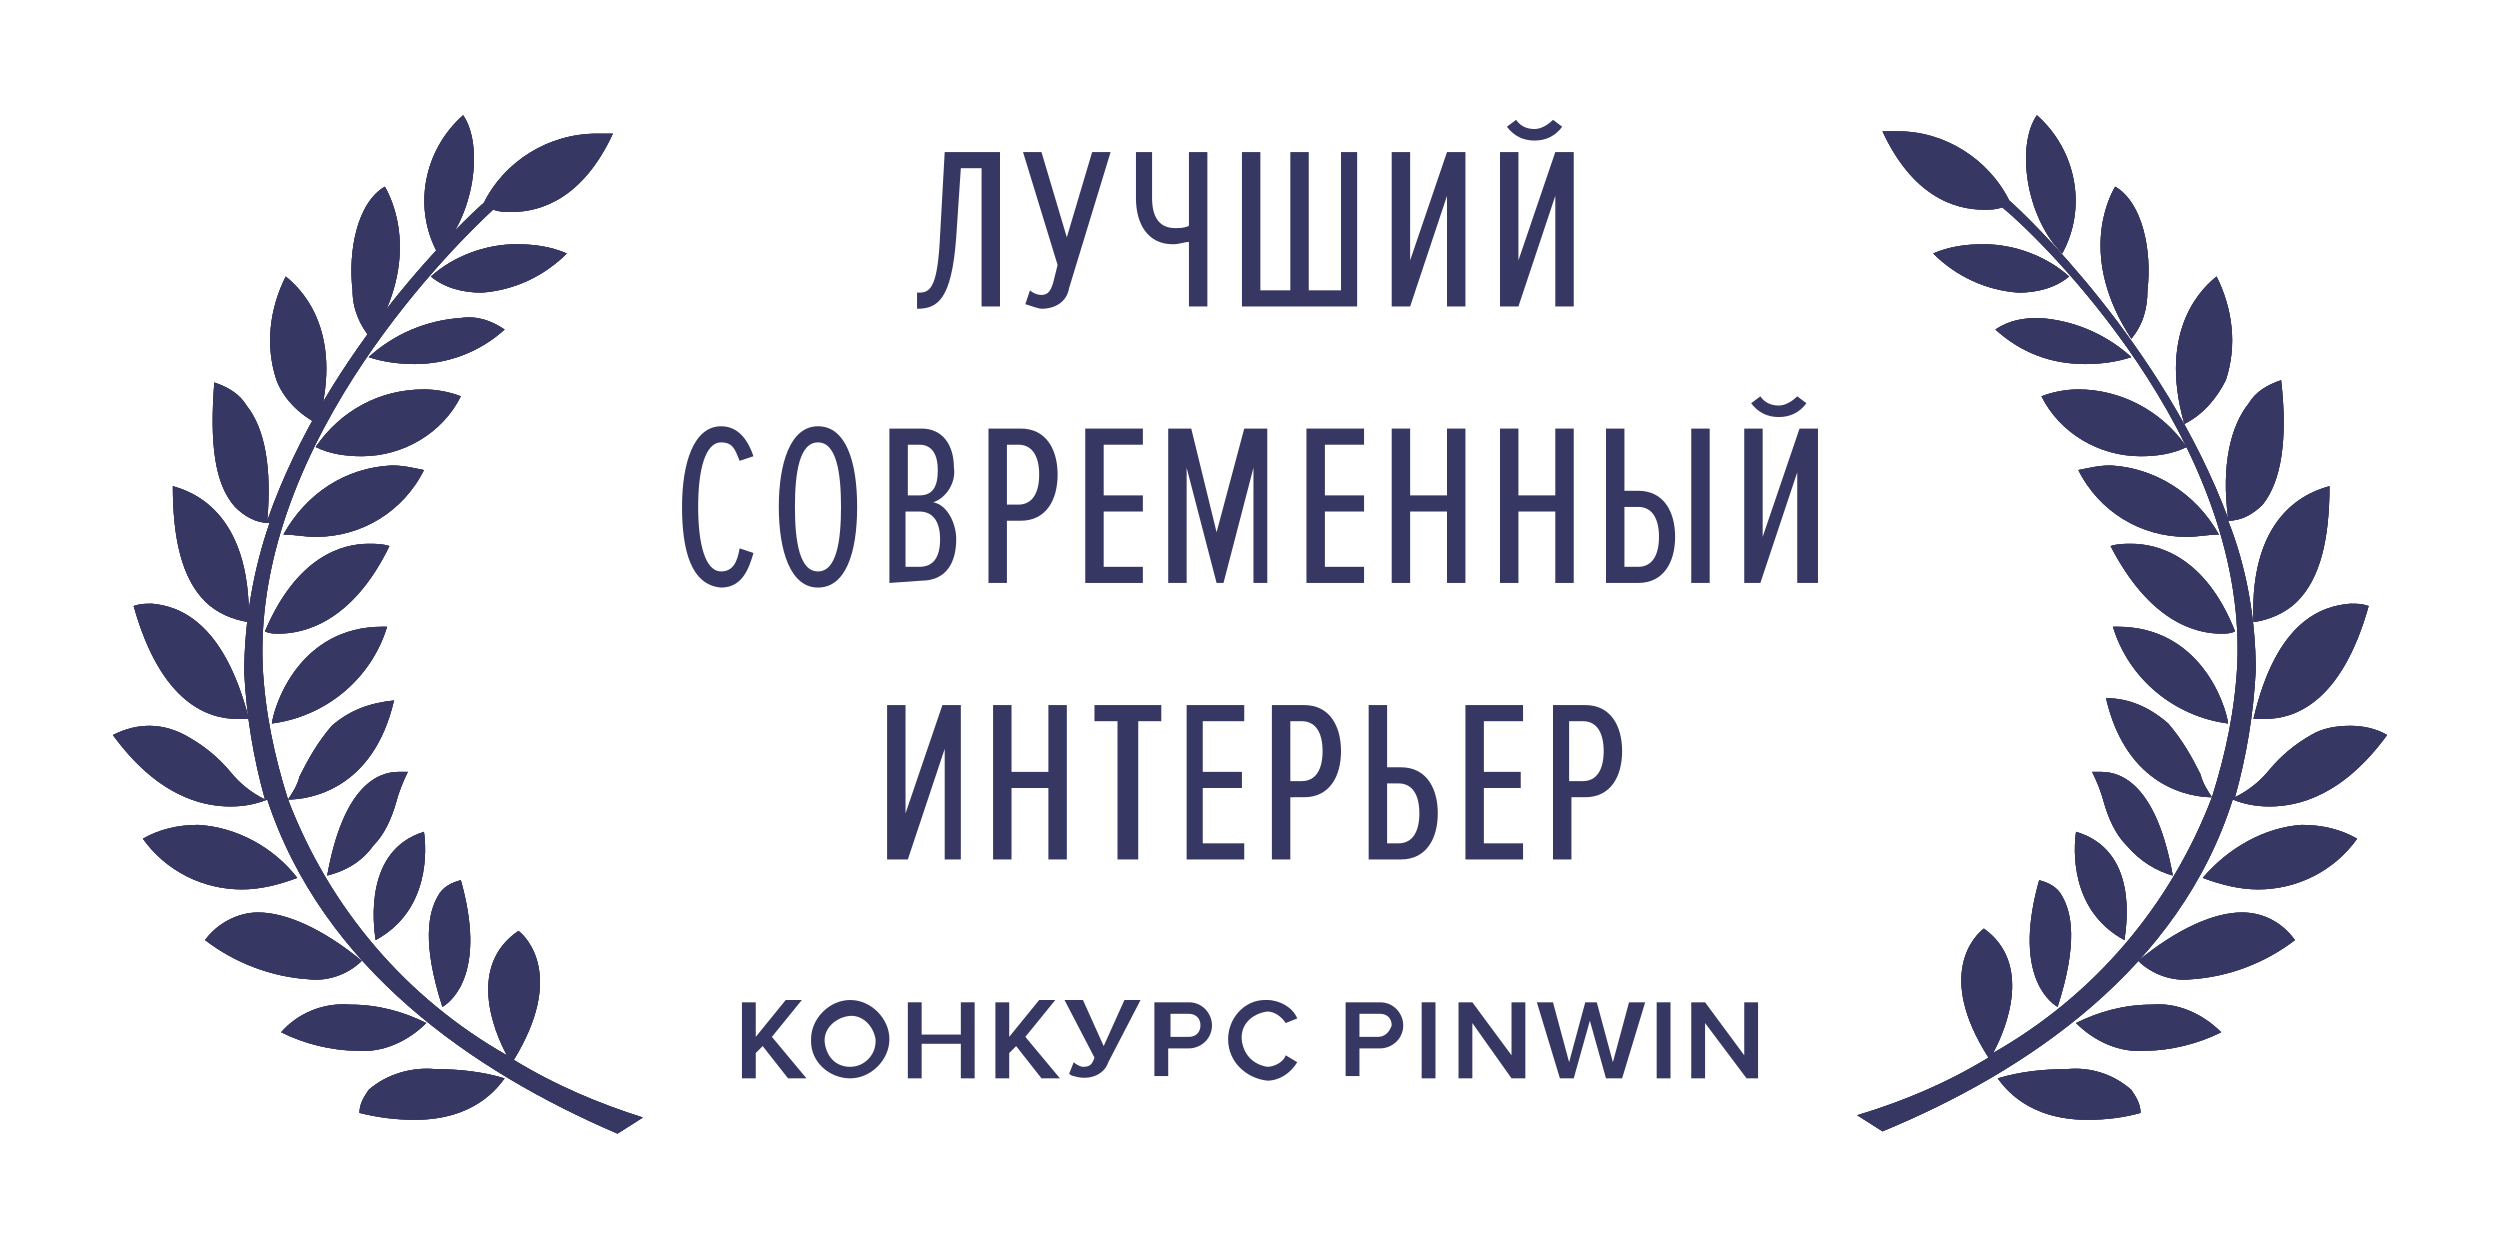 <?xml version="1.0" encoding="utf-8"?>
<!-- Generator: Adobe Illustrator 21.0.0, SVG Export Plug-In . SVG Version: 6.00 Build 0)  -->
<svg version="1.1" id="Layer_1" xmlns="http://www.w3.org/2000/svg" xmlns:xlink="http://www.w3.org/1999/xlink" x="0px" y="0px"
	 viewBox="0 0 108.5 54.2" style="enable-background:new 0 0 108.5 54.2;" xml:space="preserve">
<style type="text/css">
	.st0{fill:#363863;}
	.st1{clip-path:url(#SVGID_2_);}
	.st2{clip-path:url(#SVGID_4_);}
	.st3{clip-path:url(#SVGID_6_);}
	.st4{clip-path:url(#SVGID_8_);}
	.st5{clip-path:url(#SVGID_10_);}
	.st6{clip-path:url(#SVGID_12_);}
	.st7{clip-path:url(#SVGID_14_);}
	.st8{clip-path:url(#SVGID_16_);}
	.st9{clip-path:url(#SVGID_18_);}
	.st10{clip-path:url(#SVGID_20_);}
	.st11{clip-path:url(#SVGID_22_);}
	.st12{clip-path:url(#SVGID_24_);}
	.st13{clip-path:url(#SVGID_26_);}
	.st14{clip-path:url(#SVGID_28_);}
	.st15{clip-path:url(#SVGID_30_);}
	.st16{clip-path:url(#SVGID_32_);}
	.st17{clip-path:url(#SVGID_34_);}
	.st18{clip-path:url(#SVGID_36_);}
	.st19{clip-path:url(#SVGID_38_);}
	.st20{clip-path:url(#SVGID_40_);}
	.st21{clip-path:url(#SVGID_42_);}
	.st22{clip-path:url(#SVGID_44_);}
	.st23{clip-path:url(#SVGID_46_);}
	.st24{clip-path:url(#SVGID_48_);}
	.st25{clip-path:url(#SVGID_50_);}
	.st26{clip-path:url(#SVGID_52_);}
	.st27{clip-path:url(#SVGID_54_);}
	.st28{clip-path:url(#SVGID_56_);}
	.st29{clip-path:url(#SVGID_58_);}
	.st30{clip-path:url(#SVGID_60_);}
	.st31{clip-path:url(#SVGID_62_);}
	.st32{clip-path:url(#SVGID_64_);}
	.st33{clip-path:url(#SVGID_66_);}
	.st34{clip-path:url(#SVGID_68_);}
	.st35{clip-path:url(#SVGID_70_);}
	.st36{clip-path:url(#SVGID_72_);}
	.st37{clip-path:url(#SVGID_74_);}
	.st38{clip-path:url(#SVGID_76_);}
</style>
<title>best modern interior</title>
<g id="Layer_2">
	<g id="Layer_1-2">
		<path class="st0" d="M88.4,5c-0.9,1.3-0.5,4.4,1.1,6C90.6,9,90.1,6.5,88.4,5z"/>
		<g>
			<defs>
				<path id="SVGID_1_" d="M88.4,5c-0.9,1.3-0.5,4.4,1.1,6C90.6,9,90.1,6.5,88.4,5z"/>
			</defs>
			<use xlink:href="#SVGID_1_"  style="overflow:visible;fill:#363863;"/>
			<clipPath id="SVGID_2_">
				<use xlink:href="#SVGID_1_"  style="overflow:visible;"/>
			</clipPath>
			<g class="st1">
				<rect x="82.9" class="st0" width="12.1" height="16"/>
			</g>
		</g>
		<path class="st0" d="M93.2,12.6c0.2-1.7-0.2-3.8-1.4-4.5c-0.3,0.5-1.6,3.1,0.7,6.6C93,14.1,93.2,13.4,93.2,12.6z"/>
		<g>
			<defs>
				<path id="SVGID_3_" d="M93.2,12.6c0.2-1.7-0.2-3.8-1.4-4.5c-0.3,0.5-1.6,3.1,0.7,6.6C93,14.1,93.2,13.4,93.2,12.6z"/>
			</defs>
			<use xlink:href="#SVGID_3_"  style="overflow:visible;fill:#363863;"/>
			<clipPath id="SVGID_4_">
				<use xlink:href="#SVGID_3_"  style="overflow:visible;"/>
			</clipPath>
			<g class="st2">
				<rect x="86.2" y="3.1" class="st0" width="12.1" height="16.6"/>
			</g>
		</g>
		<path class="st0" d="M83.9,11c1,1,2.3,1.6,3.7,1.7c0.8,0,1.6-0.2,2.2-0.7c-1-0.9-2.4-1.4-3.7-1.4C85.3,10.6,84.6,10.7,83.9,11z"/>
		<g>
			<defs>
				<path id="SVGID_5_" d="M83.9,11c1,1,2.3,1.6,3.7,1.7c0.8,0,1.6-0.2,2.2-0.7c-1-0.9-2.4-1.4-3.7-1.4C85.3,10.6,84.6,10.7,83.9,11
					z"/>
			</defs>
			<use xlink:href="#SVGID_5_"  style="overflow:visible;fill:#363863;"/>
			<clipPath id="SVGID_6_">
				<use xlink:href="#SVGID_5_"  style="overflow:visible;"/>
			</clipPath>
			<g class="st3">
				<rect x="78.9" y="5.6" class="st0" width="15.9" height="12.1"/>
			</g>
		</g>
		<path class="st0" d="M96.6,16.5c0.5-1.5,0.3-3.1-0.4-4.5c-0.5,0.4-2.6,2.2-1.4,6.4C95.6,18,96.2,17.3,96.6,16.5z"/>
		<g>
			<defs>
				<path id="SVGID_7_" d="M96.6,16.5c0.5-1.5,0.3-3.1-0.4-4.5c-0.5,0.4-2.6,2.2-1.4,6.4C95.6,18,96.2,17.3,96.6,16.5z"/>
			</defs>
			<use xlink:href="#SVGID_7_"  style="overflow:visible;fill:#363863;"/>
			<clipPath id="SVGID_8_">
				<use xlink:href="#SVGID_7_"  style="overflow:visible;"/>
			</clipPath>
			<g class="st4">
				<rect x="89.4" y="7" class="st0" width="12.5" height="16.4"/>
			</g>
		</g>
		<path class="st0" d="M86.6,14.3c1.1,1,2.4,1.5,3.9,1.5c0.7,0,1.4-0.1,2-0.3c-1.1-1-2.5-1.6-4-1.7C87.8,13.8,87.2,13.9,86.6,14.3z"
			/>
		<g>
			<defs>
				<path id="SVGID_9_" d="M86.6,14.3c1.1,1,2.4,1.5,3.9,1.5c0.7,0,1.4-0.1,2-0.3c-1.1-1-2.5-1.6-4-1.7
					C87.8,13.8,87.2,13.9,86.6,14.3z"/>
			</defs>
			<use xlink:href="#SVGID_9_"  style="overflow:visible;fill:#363863;"/>
			<clipPath id="SVGID_10_">
				<use xlink:href="#SVGID_9_"  style="overflow:visible;"/>
			</clipPath>
			<g class="st5">
				<rect x="81.6" y="8.8" class="st0" width="15.9" height="12"/>
			</g>
		</g>
		<path class="st0" d="M91.6,20.2c-0.5,0-0.9,0.1-1.4,0.2c0.9,1.8,2.7,2.9,4.7,2.9l0,0c0.5,0,0.9-0.1,1.4-0.1
			C95.3,21.4,93.5,20.3,91.6,20.2z"/>
		<g>
			<defs>
				<path id="SVGID_11_" d="M91.6,20.2c-0.5,0-0.9,0.1-1.4,0.2c0.9,1.8,2.7,2.9,4.7,2.9l0,0c0.5,0,0.9-0.1,1.4-0.1
					C95.3,21.4,93.5,20.3,91.6,20.2z"/>
			</defs>
			<use xlink:href="#SVGID_11_"  style="overflow:visible;fill:#363863;"/>
			<clipPath id="SVGID_12_">
				<use xlink:href="#SVGID_11_"  style="overflow:visible;"/>
			</clipPath>
			<g class="st6">
				<rect x="85.2" y="15.2" class="st0" width="16.1" height="13"/>
			</g>
		</g>
		<path class="st0" d="M90.2,16.9c-0.5,0-1.1,0.1-1.6,0.3c0.8,1.6,2.5,2.6,4.3,2.6c0.7,0,1.4-0.1,2-0.4C93.8,17.8,92,16.9,90.2,16.9
			z"/>
		<g>
			<defs>
				<path id="SVGID_13_" d="M90.2,16.9c-0.5,0-1.1,0.1-1.6,0.3c0.8,1.6,2.5,2.6,4.3,2.6c0.7,0,1.4-0.1,2-0.4
					C93.8,17.8,92,16.9,90.2,16.9z"/>
			</defs>
			<use xlink:href="#SVGID_13_"  style="overflow:visible;fill:#363863;"/>
			<clipPath id="SVGID_14_">
				<use xlink:href="#SVGID_13_"  style="overflow:visible;"/>
			</clipPath>
			<g class="st7">
				<rect x="83.6" y="11.9" class="st0" width="16.2" height="12.9"/>
			</g>
		</g>
		<path class="st0" d="M97.8,27c0.7-0.1,1.4-0.4,1.9-0.9c1-1,1.4-2.7,1.4-5C100.4,21.3,97.6,22.1,97.8,27z"/>
		<g>
			<defs>
				<path id="SVGID_15_" d="M97.8,27c0.7-0.1,1.4-0.4,1.9-0.9c1-1,1.4-2.7,1.4-5C100.4,21.3,97.6,22.1,97.8,27z"/>
			</defs>
			<use xlink:href="#SVGID_15_"  style="overflow:visible;fill:#363863;"/>
			<clipPath id="SVGID_16_">
				<use xlink:href="#SVGID_15_"  style="overflow:visible;"/>
			</clipPath>
			<g class="st8">
				<rect x="92.8" y="16.1" class="st0" width="13.3" height="15.9"/>
			</g>
		</g>
		<path class="st0" d="M92.5,23.6c-0.3,0-0.6,0-0.9,0.1c1.7,3.3,3.7,3.8,4.8,3.8c0.2,0,0.4,0,0.6-0.1C95.7,24.1,93.6,23.6,92.5,23.6
			z"/>
		<g>
			<defs>
				<path id="SVGID_17_" d="M92.5,23.6c-0.3,0-0.6,0-0.9,0.1c1.7,3.3,3.7,3.8,4.8,3.8c0.2,0,0.4,0,0.6-0.1
					C95.7,24.1,93.6,23.6,92.5,23.6z"/>
			</defs>
			<use xlink:href="#SVGID_17_"  style="overflow:visible;fill:#363863;"/>
			<clipPath id="SVGID_18_">
				<use xlink:href="#SVGID_17_"  style="overflow:visible;"/>
			</clipPath>
			<g class="st9">
				<rect x="86.6" y="18.6" class="st0" width="15.4" height="13.9"/>
			</g>
		</g>
		<path class="st0" d="M97.8,31.2c0.2,0,0.3,0,0.5,0c1.2,0,3.3-0.6,4.5-4.9c-0.3-0.1-0.5-0.1-0.8-0.1
			C100.8,26.3,98.8,26.9,97.8,31.2z"/>
		<g>
			<defs>
				<path id="SVGID_19_" d="M97.8,31.2c0.2,0,0.3,0,0.5,0c1.2,0,3.3-0.6,4.5-4.9c-0.3-0.1-0.5-0.1-0.8-0.1
					C100.8,26.3,98.8,26.9,97.8,31.2z"/>
			</defs>
			<use xlink:href="#SVGID_19_"  style="overflow:visible;fill:#363863;"/>
			<clipPath id="SVGID_20_">
				<use xlink:href="#SVGID_19_"  style="overflow:visible;"/>
			</clipPath>
			<g class="st10">
				<rect x="92.8" y="21.3" class="st0" width="14.9" height="15"/>
			</g>
		</g>
		<path class="st0" d="M91.9,27.2h-0.2c0.7,2.3,2.7,3.9,5,4.2C96.6,30.6,95.5,27.2,91.9,27.2z"/>
		<g>
			<defs>
				<path id="SVGID_21_" d="M91.9,27.2h-0.2c0.7,2.3,2.7,3.9,5,4.2C96.6,30.6,95.5,27.2,91.9,27.2z"/>
			</defs>
			<use xlink:href="#SVGID_21_"  style="overflow:visible;fill:#363863;"/>
			<clipPath id="SVGID_22_">
				<use xlink:href="#SVGID_21_"  style="overflow:visible;"/>
			</clipPath>
			<g class="st11">
				<rect x="86.8" y="22.2" class="st0" width="15" height="14.2"/>
			</g>
		</g>
		<path class="st0" d="M102,31.5c-0.6,0-1.2,0.1-1.7,0.4c-0.7,0.4-1.3,0.9-1.8,1.5c-0.4,0.5-0.9,0.9-1.5,1.2
			c0.5-1.8,0.8-3.6,0.9-5.5c0-2.2-0.4-4.5-1.2-6.5c0.6,0,1.1-0.3,1.5-0.7c0.8-1,1.1-2.8,0.8-5.4c-0.6,0.2-1.1,0.5-1.4,1
			c-0.8,1-1.2,2.7-0.9,5C93.9,15,87.9,9.3,87.2,8.7c-0.9-1.8-2.8-3-4.8-3c-0.2,0-0.5,0-0.7,0c1.3,2.8,3.1,3.4,4.4,3.4
			c0.3,0,0.5,0,0.8-0.1c1.6,1.3,10.6,10,10.2,19.8c-0.1,2-0.5,3.9-1.1,5.8c-0.2-0.3-0.4-0.6-0.5-1c-0.4-0.8-0.8-1.5-1.4-2.2
			c-0.8-0.7-1.7-1.1-2.7-1.1c0.9,3.9,3.7,4.3,4.6,4.3c-1.8,4.7-5.1,8.6-9.5,11.1c0.6-1.1,1.7-3.9-0.4-5.4c-0.4,0.3-2.1,2,0.2,5.6
			c-1.8,1.1-3.7,1.9-5.7,2.5l1.1,0.7C88,46.5,94.6,42,96.9,34.7c0.5,0.2,1,0.3,1.6,0.3c1.3,0,3.2-0.5,5.1-3.1
			C103.1,31.6,102.5,31.5,102,31.5z"/>
		<g>
			<defs>
				<path id="SVGID_23_" d="M102,31.5c-0.6,0-1.2,0.1-1.7,0.4c-0.7,0.4-1.3,0.9-1.8,1.5c-0.4,0.5-0.9,0.9-1.5,1.2
					c0.5-1.8,0.8-3.6,0.9-5.5c0-2.2-0.4-4.5-1.2-6.5c0.6,0,1.1-0.3,1.5-0.7c0.8-1,1.1-2.8,0.8-5.4c-0.6,0.2-1.1,0.5-1.4,1
					c-0.8,1-1.2,2.7-0.9,5C93.9,15,87.9,9.3,87.2,8.7c-0.9-1.8-2.8-3-4.8-3c-0.2,0-0.5,0-0.7,0c1.3,2.8,3.1,3.4,4.4,3.4
					c0.3,0,0.5,0,0.8-0.1c1.6,1.3,10.6,10,10.2,19.8c-0.1,2-0.5,3.9-1.1,5.8c-0.2-0.3-0.4-0.6-0.5-1c-0.4-0.8-0.8-1.5-1.4-2.2
					c-0.8-0.7-1.7-1.1-2.7-1.1c0.9,3.9,3.7,4.3,4.6,4.3c-1.8,4.7-5.1,8.6-9.5,11.1c0.6-1.1,1.7-3.9-0.4-5.4c-0.4,0.3-2.1,2,0.2,5.6
					c-1.8,1.1-3.7,1.9-5.7,2.5l1.1,0.7C88,46.5,94.6,42,96.9,34.7c0.5,0.2,1,0.3,1.6,0.3c1.3,0,3.2-0.5,5.1-3.1
					C103.1,31.6,102.5,31.5,102,31.5z"/>
			</defs>
			<use xlink:href="#SVGID_23_"  style="overflow:visible;fill:#363863;"/>
			<clipPath id="SVGID_24_">
				<use xlink:href="#SVGID_23_"  style="overflow:visible;"/>
			</clipPath>
			<g class="st12">
				<rect x="75.6" y="0.7" class="st0" width="32.9" height="53.5"/>
			</g>
		</g>
		<path class="st0" d="M94.3,38c-0.7-3.9-2.2-4.5-3.1-4.5c-0.1,0-0.3,0-0.4,0c0.2,0.4,0.4,0.9,0.5,1.3c0.2,0.7,0.5,1.4,1,1.9
			C92.9,37.4,93.6,37.8,94.3,38z"/>
		<g>
			<defs>
				<path id="SVGID_25_" d="M94.3,38c-0.7-3.9-2.2-4.5-3.1-4.5c-0.1,0-0.3,0-0.4,0c0.2,0.4,0.4,0.9,0.5,1.3c0.2,0.7,0.5,1.4,1,1.9
					C92.9,37.4,93.6,37.8,94.3,38z"/>
			</defs>
			<use xlink:href="#SVGID_25_"  style="overflow:visible;fill:#363863;"/>
			<clipPath id="SVGID_26_">
				<use xlink:href="#SVGID_25_"  style="overflow:visible;"/>
			</clipPath>
			<g class="st13">
				<rect x="85.8" y="28.5" class="st0" width="13.5" height="14.5"/>
			</g>
		</g>
		<path class="st0" d="M95.6,38.1c0.8,0.3,1.6,0.5,2.4,0.5c1.7,0,3.3-0.8,4.3-2.2c-0.7-0.4-1.5-0.6-2.4-0.6
			C98.3,35.9,96.7,36.8,95.6,38.1z"/>
		<g>
			<defs>
				<path id="SVGID_27_" d="M95.6,38.1c0.8,0.3,1.6,0.5,2.4,0.5c1.7,0,3.3-0.8,4.3-2.2c-0.7-0.4-1.5-0.6-2.4-0.6
					C98.3,35.9,96.7,36.8,95.6,38.1z"/>
			</defs>
			<use xlink:href="#SVGID_27_"  style="overflow:visible;fill:#363863;"/>
			<clipPath id="SVGID_28_">
				<use xlink:href="#SVGID_27_"  style="overflow:visible;"/>
			</clipPath>
			<g class="st14">
				<rect x="90.6" y="30.8" class="st0" width="16.7" height="12.8"/>
			</g>
		</g>
		<path class="st0" d="M90.1,36.1c-0.1,0.7-0.3,3.4,2.1,4.7C92.3,40.1,92.8,36.9,90.1,36.1z"/>
		<g>
			<defs>
				<path id="SVGID_29_" d="M90.1,36.1c-0.1,0.7-0.3,3.4,2.1,4.7C92.3,40.1,92.8,36.9,90.1,36.1z"/>
			</defs>
			<use xlink:href="#SVGID_29_"  style="overflow:visible;fill:#363863;"/>
			<clipPath id="SVGID_30_">
				<use xlink:href="#SVGID_29_"  style="overflow:visible;"/>
			</clipPath>
			<g class="st15">
				<rect x="85.1" y="31.1" class="st0" width="12.2" height="14.7"/>
			</g>
		</g>
		<path class="st0" d="M97.3,39.6c-1.2,0-2.8,0.7-4.5,2.1c0.6,0.6,1.5,0.9,2.3,0.8c1.6-0.1,3.2-0.7,4.5-1.7
			C99.1,40.1,98.3,39.6,97.3,39.6z"/>
		<g>
			<defs>
				<path id="SVGID_31_" d="M97.3,39.6c-1.2,0-2.8,0.7-4.5,2.1c0.6,0.6,1.5,0.9,2.3,0.8c1.6-0.1,3.2-0.7,4.5-1.7
					C99.1,40.1,98.3,39.6,97.3,39.6z"/>
			</defs>
			<use xlink:href="#SVGID_31_"  style="overflow:visible;fill:#363863;"/>
			<clipPath id="SVGID_32_">
				<use xlink:href="#SVGID_31_"  style="overflow:visible;"/>
			</clipPath>
			<g class="st16">
				<rect x="87.8" y="34.6" class="st0" width="16.8" height="12.9"/>
			</g>
		</g>
		<path class="st0" d="M88.5,38.2c-1.1,3.9,0.3,5.2,0.8,5.5c0.9-2.8,0.6-4.1,0.2-4.8C89.3,38.5,88.9,38.3,88.5,38.2z"/>
		<g>
			<defs>
				<path id="SVGID_33_" d="M88.5,38.2c-1.1,3.9,0.3,5.2,0.8,5.5c0.9-2.8,0.6-4.1,0.2-4.8C89.3,38.5,88.9,38.3,88.5,38.2z"/>
			</defs>
			<use xlink:href="#SVGID_33_"  style="overflow:visible;fill:#363863;"/>
			<clipPath id="SVGID_34_">
				<use xlink:href="#SVGID_33_"  style="overflow:visible;"/>
			</clipPath>
			<g class="st17">
				<rect x="83.1" y="33.2" class="st0" width="11.8" height="15.5"/>
			</g>
		</g>
		<path class="st0" d="M93.4,43.6c-1.2,0-2.3,0.3-3.3,0.8c0.8,0.8,1.9,1.3,3,1.2l0,0c1.1,0,2.3-0.3,3.3-0.8
			C95.6,44,94.5,43.5,93.4,43.6z"/>
		<g>
			<defs>
				<path id="SVGID_35_" d="M93.4,43.6c-1.2,0-2.3,0.3-3.3,0.8c0.8,0.8,1.9,1.3,3,1.2l0,0c1.1,0,2.3-0.3,3.3-0.8
					C95.6,44,94.5,43.5,93.4,43.6z"/>
			</defs>
			<use xlink:href="#SVGID_35_"  style="overflow:visible;fill:#363863;"/>
			<clipPath id="SVGID_36_">
				<use xlink:href="#SVGID_35_"  style="overflow:visible;"/>
			</clipPath>
			<g class="st18">
				<rect x="85" y="38.6" class="st0" width="16.3" height="12"/>
			</g>
		</g>
		<path class="st0" d="M89.7,46.4c-1,0-2,0.1-3,0.4c0.3,0.4,1.3,1.8,3.9,1.8c0.8,0,1.6-0.1,2.3-0.3c0-0.4-0.2-0.7-0.4-1
			C91.7,46.6,90.7,46.3,89.7,46.4z"/>
		<g>
			<defs>
				<path id="SVGID_37_" d="M89.7,46.4c-1,0-2,0.1-3,0.4c0.3,0.4,1.3,1.8,3.9,1.8c0.8,0,1.6-0.1,2.3-0.3c0-0.4-0.2-0.7-0.4-1
					C91.7,46.6,90.7,46.3,89.7,46.4z"/>
			</defs>
			<use xlink:href="#SVGID_37_"  style="overflow:visible;fill:#363863;"/>
			<clipPath id="SVGID_38_">
				<use xlink:href="#SVGID_37_"  style="overflow:visible;"/>
			</clipPath>
			<g class="st19">
				<rect x="81.7" y="41.4" class="st0" width="16.3" height="12.1"/>
			</g>
		</g>
		<path class="st0" d="M20.1,5c0.9,1.3,0.5,4.4-1.1,6C17.9,9,18.4,6.5,20.1,5z"/>
		<g>
			<defs>
				<path id="SVGID_39_" d="M20.1,5c0.9,1.3,0.5,4.4-1.1,6C17.9,9,18.4,6.5,20.1,5z"/>
			</defs>
			<use xlink:href="#SVGID_39_"  style="overflow:visible;fill:#363863;"/>
			<clipPath id="SVGID_40_">
				<use xlink:href="#SVGID_39_"  style="overflow:visible;"/>
			</clipPath>
			<g class="st20">
				<rect x="13.5" class="st0" width="12.1" height="16"/>
			</g>
		</g>
		<path class="st0" d="M15.3,12.6c-0.2-1.7,0.2-3.8,1.4-4.5c0.3,0.5,1.6,3.1-0.6,6.6C15.6,14.1,15.3,13.4,15.3,12.6z"/>
		<g>
			<defs>
				<path id="SVGID_41_" d="M15.3,12.6c-0.2-1.7,0.2-3.8,1.4-4.5c0.3,0.5,1.6,3.1-0.6,6.6C15.6,14.1,15.3,13.4,15.3,12.6z"/>
			</defs>
			<use xlink:href="#SVGID_41_"  style="overflow:visible;fill:#363863;"/>
			<clipPath id="SVGID_42_">
				<use xlink:href="#SVGID_41_"  style="overflow:visible;"/>
			</clipPath>
			<g class="st21">
				<rect x="10.3" y="3.1" class="st0" width="12.1" height="16.6"/>
			</g>
		</g>
		<path class="st0" d="M24.6,11c-1,1-2.3,1.6-3.7,1.7c-0.8,0-1.6-0.2-2.2-0.7c1-0.9,2.4-1.4,3.7-1.4C23.2,10.6,23.9,10.7,24.6,11z"
			/>
		<g>
			<defs>
				<path id="SVGID_43_" d="M24.6,11c-1,1-2.3,1.6-3.7,1.7c-0.8,0-1.6-0.2-2.2-0.7c1-0.9,2.4-1.4,3.7-1.4
					C23.2,10.6,23.9,10.7,24.6,11z"/>
			</defs>
			<use xlink:href="#SVGID_43_"  style="overflow:visible;fill:#363863;"/>
			<clipPath id="SVGID_44_">
				<use xlink:href="#SVGID_43_"  style="overflow:visible;"/>
			</clipPath>
			<g class="st22">
				<rect x="13.7" y="5.6" class="st0" width="15.9" height="12.1"/>
			</g>
		</g>
		<path class="st0" d="M12,16.5c-0.5-1.5-0.3-3.1,0.4-4.5c0.5,0.4,2.6,2.2,1.4,6.4C13,18,12.3,17.3,12,16.5z"/>
		<g>
			<defs>
				<path id="SVGID_45_" d="M12,16.5c-0.5-1.5-0.3-3.1,0.4-4.5c0.5,0.4,2.6,2.2,1.4,6.4C13,18,12.3,17.3,12,16.5z"/>
			</defs>
			<use xlink:href="#SVGID_45_"  style="overflow:visible;fill:#363863;"/>
			<clipPath id="SVGID_46_">
				<use xlink:href="#SVGID_45_"  style="overflow:visible;"/>
			</clipPath>
			<g class="st23">
				<rect x="6.7" y="7" class="st0" width="12.5" height="16.4"/>
			</g>
		</g>
		<path class="st0" d="M21.9,14.3c-1.1,1-2.5,1.5-3.9,1.5c-0.7,0-1.4-0.1-2-0.3c1.1-1,2.5-1.6,4-1.7C20.7,13.7,21.3,13.9,21.9,14.3z
			"/>
		<g>
			<defs>
				<path id="SVGID_47_" d="M21.9,14.3c-1.1,1-2.5,1.5-3.9,1.5c-0.7,0-1.4-0.1-2-0.3c1.1-1,2.5-1.6,4-1.7
					C20.7,13.7,21.3,13.9,21.9,14.3z"/>
			</defs>
			<use xlink:href="#SVGID_47_"  style="overflow:visible;fill:#363863;"/>
			<clipPath id="SVGID_48_">
				<use xlink:href="#SVGID_47_"  style="overflow:visible;"/>
			</clipPath>
			<g class="st24">
				<rect x="11" y="8.8" class="st0" width="15.9" height="12"/>
			</g>
		</g>
		<path class="st0" d="M17,20.2c0.5,0,0.9,0.1,1.4,0.2c-0.9,1.8-2.7,2.9-4.7,2.9l0,0c-0.5,0-0.9-0.1-1.4-0.1
			C13.3,21.4,15,20.3,17,20.2z"/>
		<g>
			<defs>
				<path id="SVGID_49_" d="M17,20.2c0.5,0,0.9,0.1,1.4,0.2c-0.9,1.8-2.7,2.9-4.7,2.9l0,0c-0.5,0-0.9-0.1-1.4-0.1
					C13.3,21.4,15,20.3,17,20.2z"/>
			</defs>
			<use xlink:href="#SVGID_49_"  style="overflow:visible;fill:#363863;"/>
			<clipPath id="SVGID_50_">
				<use xlink:href="#SVGID_49_"  style="overflow:visible;"/>
			</clipPath>
			<g class="st25">
				<rect x="7.3" y="15.2" class="st0" width="16.1" height="13"/>
			</g>
		</g>
		<path class="st0" d="M18.4,16.9c0.5,0,1.1,0.1,1.6,0.3c-0.8,1.6-2.5,2.6-4.3,2.6c-0.7,0-1.4-0.1-2-0.4
			C14.8,17.8,16.5,16.9,18.4,16.9z"/>
		<g>
			<defs>
				<path id="SVGID_51_" d="M18.4,16.9c0.5,0,1.1,0.1,1.6,0.3c-0.8,1.6-2.5,2.6-4.3,2.6c-0.7,0-1.4-0.1-2-0.4
					C14.8,17.8,16.5,16.9,18.4,16.9z"/>
			</defs>
			<use xlink:href="#SVGID_51_"  style="overflow:visible;fill:#363863;"/>
			<clipPath id="SVGID_52_">
				<use xlink:href="#SVGID_51_"  style="overflow:visible;"/>
			</clipPath>
			<g class="st26">
				<rect x="8.7" y="11.9" class="st0" width="16.2" height="12.9"/>
			</g>
		</g>
		<path class="st0" d="M10.8,27c-0.7-0.1-1.4-0.4-1.9-0.9c-1-1-1.4-2.7-1.4-5C8.2,21.3,10.9,22.1,10.8,27z"/>
		<g>
			<defs>
				<path id="SVGID_53_" d="M10.8,27c-0.7-0.1-1.4-0.4-1.9-0.9c-1-1-1.4-2.7-1.4-5C8.2,21.3,10.9,22.1,10.8,27z"/>
			</defs>
			<use xlink:href="#SVGID_53_"  style="overflow:visible;fill:#363863;"/>
			<clipPath id="SVGID_54_">
				<use xlink:href="#SVGID_53_"  style="overflow:visible;"/>
			</clipPath>
			<g class="st27">
				<rect x="2.5" y="16.1" class="st0" width="13.3" height="15.9"/>
			</g>
		</g>
		<path class="st0" d="M16,23.6c0.3,0,0.6,0,0.9,0.1c-1.6,3.3-3.7,3.8-4.8,3.8c-0.2,0-0.4,0-0.6-0.1C12.9,24.1,14.9,23.6,16,23.6z"
			/>
		<g>
			<defs>
				<path id="SVGID_55_" d="M16,23.6c0.3,0,0.6,0,0.9,0.1c-1.6,3.3-3.7,3.8-4.8,3.8c-0.2,0-0.4,0-0.6-0.1
					C12.9,24.1,14.9,23.6,16,23.6z"/>
			</defs>
			<use xlink:href="#SVGID_55_"  style="overflow:visible;fill:#363863;"/>
			<clipPath id="SVGID_56_">
				<use xlink:href="#SVGID_55_"  style="overflow:visible;"/>
			</clipPath>
			<g class="st28">
				<rect x="6.5" y="18.6" class="st0" width="15.4" height="13.9"/>
			</g>
		</g>
		<path class="st0" d="M10.8,31.2c-0.2,0-0.3,0-0.5,0c-1.2,0-3.3-0.6-4.5-4.9c0.3-0.1,0.5-0.1,0.8-0.1C7.7,26.3,9.7,26.9,10.8,31.2z
			"/>
		<g>
			<defs>
				<path id="SVGID_57_" d="M10.8,31.2c-0.2,0-0.3,0-0.5,0c-1.2,0-3.3-0.6-4.5-4.9c0.3-0.1,0.5-0.1,0.8-0.1
					C7.7,26.3,9.7,26.9,10.8,31.2z"/>
			</defs>
			<use xlink:href="#SVGID_57_"  style="overflow:visible;fill:#363863;"/>
			<clipPath id="SVGID_58_">
				<use xlink:href="#SVGID_57_"  style="overflow:visible;"/>
			</clipPath>
			<g class="st29">
				<rect x="0.8" y="21.3" class="st0" width="14.9" height="15"/>
			</g>
		</g>
		<path class="st0" d="M16.6,27.2h0.2c-0.7,2.3-2.7,3.9-5,4.2C11.9,30.6,13,27.2,16.6,27.2z"/>
		<g>
			<defs>
				<path id="SVGID_59_" d="M16.6,27.2h0.2c-0.7,2.3-2.7,3.9-5,4.2C11.9,30.6,13,27.2,16.6,27.2z"/>
			</defs>
			<use xlink:href="#SVGID_59_"  style="overflow:visible;fill:#363863;"/>
			<clipPath id="SVGID_60_">
				<use xlink:href="#SVGID_59_"  style="overflow:visible;"/>
			</clipPath>
			<g class="st30">
				<rect x="6.7" y="22.2" class="st0" width="15" height="14.2"/>
			</g>
		</g>
		<path class="st0" d="M6.5,31.5c0.6,0,1.2,0.2,1.7,0.5c0.7,0.4,1.3,0.9,1.8,1.5c0.4,0.5,0.9,0.9,1.5,1.2c-0.5-1.8-0.8-3.6-0.9-5.5
			c0-2.2,0.4-4.5,1.1-6.5c-0.6,0-1.1-0.3-1.5-0.7c-0.9-1-1.1-2.8-0.9-5.4c0.6,0.2,1.1,0.5,1.4,1c0.8,1,1.1,2.7,0.9,5
			c2.6-7.5,8.7-13.2,9.4-13.8c0.9-1.8,2.8-3,4.9-3c0.2,0,0.5,0,0.7,0c-1.3,2.8-3.1,3.4-4.4,3.4c-0.3,0-0.5,0-0.8-0.1
			C20.1,10.3,11,19,11.4,28.9c0.1,2,0.5,3.9,1.1,5.8c0.2-0.3,0.4-0.6,0.5-1c0.4-0.8,0.8-1.5,1.4-2.2c0.8-0.7,1.7-1,2.7-1.1
			c-0.9,3.9-3.7,4.3-4.6,4.3c1.8,4.7,5.1,8.6,9.5,11.1c-0.6-1.1-1.7-3.9,0.5-5.4c0.4,0.3,2,2-0.2,5.6c1.8,1.1,3.7,1.9,5.6,2.5
			l-1.1,0.7C20.5,46.5,14,42,11.6,34.7c-0.5,0.2-1,0.3-1.6,0.3c-1.3,0-3.2-0.5-5.1-3.1C5.5,31.6,6,31.5,6.5,31.5z"/>
		<g>
			<defs>
				<path id="SVGID_61_" d="M6.5,31.5c0.6,0,1.2,0.2,1.7,0.5c0.7,0.4,1.3,0.9,1.8,1.5c0.4,0.5,0.9,0.9,1.5,1.2
					c-0.5-1.8-0.8-3.6-0.9-5.5c0-2.2,0.4-4.5,1.1-6.5c-0.6,0-1.1-0.3-1.5-0.7c-0.9-1-1.1-2.8-0.9-5.4c0.6,0.2,1.1,0.5,1.4,1
					c0.8,1,1.1,2.7,0.9,5c2.6-7.5,8.7-13.2,9.4-13.8c0.9-1.8,2.8-3,4.9-3c0.2,0,0.5,0,0.7,0c-1.3,2.8-3.1,3.4-4.4,3.4
					c-0.3,0-0.5,0-0.8-0.1C20.1,10.3,11,19,11.4,28.9c0.1,2,0.5,3.9,1.1,5.8c0.2-0.3,0.4-0.6,0.5-1c0.4-0.8,0.8-1.5,1.4-2.2
					c0.8-0.7,1.7-1,2.7-1.1c-0.9,3.9-3.7,4.3-4.6,4.3c1.8,4.7,5.1,8.6,9.5,11.1c-0.6-1.1-1.7-3.9,0.5-5.4c0.4,0.3,2,2-0.2,5.6
					c1.8,1.1,3.7,1.9,5.6,2.5l-1.1,0.7C20.5,46.5,14,42,11.6,34.7c-0.5,0.2-1,0.3-1.6,0.3c-1.3,0-3.2-0.5-5.1-3.1
					C5.5,31.6,6,31.5,6.5,31.5z"/>
			</defs>
			<use xlink:href="#SVGID_61_"  style="overflow:visible;fill:#363863;"/>
			<clipPath id="SVGID_62_">
				<use xlink:href="#SVGID_61_"  style="overflow:visible;"/>
			</clipPath>
			<g class="st31">
				<rect y="0.7" class="st0" width="32.9" height="53.5"/>
			</g>
		</g>
		<path class="st0" d="M14.2,38c0.7-3.9,2.2-4.5,3.1-4.5c0.1,0,0.3,0,0.4,0c-0.2,0.4-0.4,0.9-0.5,1.3c-0.2,0.7-0.5,1.4-1,1.9
			C15.7,37.4,15,37.8,14.2,38z"/>
		<g>
			<defs>
				<path id="SVGID_63_" d="M14.2,38c0.7-3.9,2.2-4.5,3.1-4.5c0.1,0,0.3,0,0.4,0c-0.2,0.4-0.4,0.9-0.5,1.3c-0.2,0.7-0.5,1.4-1,1.9
					C15.7,37.4,15,37.8,14.2,38z"/>
			</defs>
			<use xlink:href="#SVGID_63_"  style="overflow:visible;fill:#363863;"/>
			<clipPath id="SVGID_64_">
				<use xlink:href="#SVGID_63_"  style="overflow:visible;"/>
			</clipPath>
			<g class="st32">
				<rect x="9.2" y="28.5" class="st0" width="13.5" height="14.5"/>
			</g>
		</g>
		<path class="st0" d="M12.9,38.1c-0.8,0.3-1.6,0.5-2.4,0.5c-1.7,0-3.3-0.8-4.3-2.2c0.7-0.4,1.5-0.6,2.4-0.6
			C10.3,35.9,11.9,36.8,12.9,38.1z"/>
		<g>
			<defs>
				<path id="SVGID_65_" d="M12.9,38.1c-0.8,0.3-1.6,0.5-2.4,0.5c-1.7,0-3.3-0.8-4.3-2.2c0.7-0.4,1.5-0.6,2.4-0.6
					C10.3,35.9,11.9,36.8,12.9,38.1z"/>
			</defs>
			<use xlink:href="#SVGID_65_"  style="overflow:visible;fill:#363863;"/>
			<clipPath id="SVGID_66_">
				<use xlink:href="#SVGID_65_"  style="overflow:visible;"/>
			</clipPath>
			<g class="st33">
				<rect x="1.2" y="30.8" class="st0" width="16.7" height="12.8"/>
			</g>
		</g>
		<path class="st0" d="M18.4,36.1c0.1,0.7,0.3,3.4-2.1,4.7C16.2,40.1,15.8,36.9,18.4,36.1z"/>
		<g>
			<defs>
				<path id="SVGID_67_" d="M18.4,36.1c0.1,0.7,0.3,3.4-2.1,4.7C16.2,40.1,15.8,36.9,18.4,36.1z"/>
			</defs>
			<use xlink:href="#SVGID_67_"  style="overflow:visible;fill:#363863;"/>
			<clipPath id="SVGID_68_">
				<use xlink:href="#SVGID_67_"  style="overflow:visible;"/>
			</clipPath>
			<g class="st34">
				<rect x="11.2" y="31.1" class="st0" width="12.2" height="14.7"/>
			</g>
		</g>
		<path class="st0" d="M11.2,39.6c1.2,0,2.8,0.7,4.5,2.1c-0.6,0.6-1.5,0.9-2.3,0.8c-1.6-0.1-3.2-0.7-4.5-1.7
			C9.4,40.1,10.3,39.6,11.2,39.6z"/>
		<g>
			<defs>
				<path id="SVGID_69_" d="M11.2,39.6c1.2,0,2.8,0.7,4.5,2.1c-0.6,0.6-1.5,0.9-2.3,0.8c-1.6-0.1-3.2-0.7-4.5-1.7
					C9.4,40.1,10.3,39.6,11.2,39.6z"/>
			</defs>
			<use xlink:href="#SVGID_69_"  style="overflow:visible;fill:#363863;"/>
			<clipPath id="SVGID_70_">
				<use xlink:href="#SVGID_69_"  style="overflow:visible;"/>
			</clipPath>
			<g class="st35">
				<rect x="3.9" y="34.6" class="st0" width="16.8" height="12.9"/>
			</g>
		</g>
		<path class="st0" d="M20,38.2c1.1,3.9-0.3,5.2-0.8,5.5c-0.9-2.8-0.6-4.1-0.2-4.8C19.2,38.5,19.6,38.3,20,38.2z"/>
		<g>
			<defs>
				<path id="SVGID_71_" d="M20,38.2c1.1,3.9-0.3,5.2-0.8,5.5c-0.9-2.8-0.6-4.1-0.2-4.8C19.2,38.5,19.6,38.3,20,38.2z"/>
			</defs>
			<use xlink:href="#SVGID_71_"  style="overflow:visible;fill:#363863;"/>
			<clipPath id="SVGID_72_">
				<use xlink:href="#SVGID_71_"  style="overflow:visible;"/>
			</clipPath>
			<g class="st36">
				<rect x="13.6" y="33.2" class="st0" width="11.8" height="15.5"/>
			</g>
		</g>
		<path class="st0" d="M15.2,43.6c1.2,0,2.3,0.3,3.3,0.8c-0.8,0.8-1.9,1.3-3,1.2l0,0c-1.1,0-2.3-0.3-3.3-0.8
			C12.9,44,14,43.5,15.2,43.6z"/>
		<g>
			<defs>
				<path id="SVGID_73_" d="M15.2,43.6c1.2,0,2.3,0.3,3.3,0.8c-0.8,0.8-1.9,1.3-3,1.2l0,0c-1.1,0-2.3-0.3-3.3-0.8
					C12.9,44,14,43.5,15.2,43.6z"/>
			</defs>
			<use xlink:href="#SVGID_73_"  style="overflow:visible;fill:#363863;"/>
			<clipPath id="SVGID_74_">
				<use xlink:href="#SVGID_73_"  style="overflow:visible;"/>
			</clipPath>
			<g class="st37">
				<rect x="7.2" y="38.6" class="st0" width="16.3" height="12"/>
			</g>
		</g>
		<path class="st0" d="M18.9,46.4c1,0,2,0.1,3,0.4c-0.3,0.4-1.3,1.8-3.9,1.8c-0.8,0-1.6-0.1-2.4-0.3c0-0.4,0.2-0.7,0.4-1
			C16.8,46.6,17.9,46.3,18.9,46.4z"/>
		<g>
			<defs>
				<path id="SVGID_75_" d="M18.9,46.4c1,0,2,0.1,3,0.4c-0.3,0.4-1.3,1.8-3.9,1.8c-0.8,0-1.6-0.1-2.4-0.3c0-0.4,0.2-0.7,0.4-1
					C16.8,46.6,17.9,46.3,18.9,46.4z"/>
			</defs>
			<use xlink:href="#SVGID_75_"  style="overflow:visible;fill:#363863;"/>
			<clipPath id="SVGID_76_">
				<use xlink:href="#SVGID_75_"  style="overflow:visible;"/>
			</clipPath>
			<g class="st38">
				<rect x="10.6" y="41.4" class="st0" width="16.3" height="12.1"/>
			</g>
		</g>
		<path class="st0" d="M39.9,12.7c0.5,0,0.8-0.3,0.9-2.5l0.2-3.6h2.4v6.7h-0.8v-6h-0.9l-0.2,3c-0.2,2.7-0.8,3.1-1.7,3.1V12.7z"/>
		<path class="st0" d="M44.5,13.2l0.2-0.6c0.1,0.1,0.3,0.2,0.5,0.2c0.3,0,0.4-0.2,0.5-0.5l0.2-0.8l-1.5-4.9h0.8l1.1,3.7l1.1-3.7h0.8
			l-1.8,5.9c-0.1,0.6-0.6,0.9-1.2,0.9C45.1,13.4,44.8,13.3,44.5,13.2z"/>
		<path class="st0" d="M50,8.6c0,0.8,0.3,1.3,1,1.3c0.2,0,0.4,0,0.6-0.1V6.6h0.8v6.7h-0.8v-2.8c-0.2,0-0.4,0.1-0.7,0.1
			c-1.1,0-1.6-0.9-1.6-2v-2H50V8.6z"/>
		<path class="st0" d="M58.9,6.6v6.7h-5V6.6h0.8v6H56v-6h0.8v6h1.4v-6H58.9z"/>
		<path class="st0" d="M60.4,13.3V6.6h0.8v4.7l1.6-4.7h0.8v6.7h-0.8V8.5l-1.6,4.8L60.4,13.3z"/>
		<path class="st0" d="M65.1,13.3V6.6h0.8v4.7l1.6-4.7h0.8v6.7h-0.8V8.5l-1.6,4.8L65.1,13.3z M66.6,6.1c-0.5,0-0.9-0.2-1.2-0.6
			l0.4-0.3c0.2,0.3,0.5,0.4,0.8,0.4c0.3,0,0.6-0.2,0.8-0.4l0.4,0.3C67.5,5.9,67.1,6.1,66.6,6.1L66.6,6.1z"/>
		<path class="st0" d="M29.6,22c0-1.9,0.5-3.5,1.7-3.5c0.8,0,1.2,0.7,1.4,1.3l-0.6,0.2c-0.2-0.5-0.3-0.8-0.8-0.8c-0.7,0-1,1.2-1,2.8
			s0.3,2.8,1,2.8c0.5,0,0.7-0.4,0.8-1l0.6,0.2c-0.2,0.7-0.5,1.5-1.4,1.5C30,25.4,29.6,23.9,29.6,22z"/>
		<path class="st0" d="M33.8,22c0-1.9,0.5-3.5,1.7-3.5s1.7,1.5,1.7,3.5s-0.5,3.5-1.7,3.5S33.8,23.9,33.8,22z M36.5,22
			c0-1.5-0.2-2.8-1-2.8s-1,1.3-1,2.8s0.2,2.8,1,2.8S36.5,23.5,36.5,22z"/>
		<path class="st0" d="M38.6,25.3v-6.7H40c0.9,0,1.4,0.7,1.4,1.7c0.1,0.6-0.3,1.3-0.9,1.5c0.6,0.1,1,0.9,1,1.6
			c0,1.1-0.5,1.8-1.5,1.8L38.6,25.3z M40.7,20.4c0-0.6-0.2-1.1-0.8-1.1h-0.5v2.2h0.5C40.5,21.5,40.7,21.1,40.7,20.4L40.7,20.4z
			 M40.8,23.4c0-0.6-0.2-1.2-0.9-1.2h-0.6v2.4h0.6C40.5,24.6,40.8,24.2,40.8,23.4L40.8,23.4z"/>
		<path class="st0" d="M42.9,25.3v-6.7h1.4c1.1,0,1.6,0.9,1.6,2s-0.5,2-1.6,2h-0.6v2.7L42.9,25.3z M45.1,20.6c0-0.8-0.3-1.3-0.9-1.3
			h-0.5v2.6h0.5C44.8,21.9,45.1,21.4,45.1,20.6L45.1,20.6z"/>
		<path class="st0" d="M47.1,25.3v-6.7h2.5v0.7h-1.7v2.2h1.7v0.7h-1.7v2.4h1.7v0.7L47.1,25.3z"/>
		<path class="st0" d="M54.4,25.3v-5l-1.3,5h-0.3l-1.3-5v5h-0.8v-6.7h1l1.1,4.5l1.2-4.5h1v6.7L54.4,25.3z"/>
		<path class="st0" d="M56.7,25.3v-6.7h2.5v0.7h-1.7v2.2h1.7v0.7h-1.7v2.4h1.7v0.7L56.7,25.3z"/>
		<path class="st0" d="M62.8,25.3v-3.1h-1.6v3.1h-0.8v-6.7h0.8v2.9h1.6v-2.9h0.8v6.7L62.8,25.3z"/>
		<path class="st0" d="M67.5,25.3v-3.1h-1.6v3.1h-0.8v-6.7h0.8v2.9h1.6v-2.9h0.8v6.7L67.5,25.3z"/>
		<path class="st0" d="M70.5,18.6v2.7h0.6c1.1,0,1.6,0.9,1.6,2s-0.5,2-1.6,2h-1.4v-6.7H70.5z M70.5,22v2.6h0.6
			c0.6,0,0.9-0.5,0.9-1.3S71.7,22,71.1,22L70.5,22z M73.4,25.3v-6.7h0.8v6.7H73.4z"/>
		<path class="st0" d="M75.7,25.3v-6.7h0.8v4.7l1.6-4.7h0.8v6.7H78v-4.8l-1.6,4.8L75.7,25.3z M77.2,18.1c-0.5,0-0.9-0.2-1.2-0.6
			l0.4-0.3c0.2,0.3,0.5,0.4,0.8,0.4c0.3,0,0.6-0.2,0.8-0.4l0.4,0.3C78.1,17.9,77.7,18.1,77.2,18.1L77.2,18.1z"/>
		<path class="st0" d="M38.5,37.3v-6.7h0.8v4.7l1.6-4.7h0.8v6.7h-0.7v-4.8l-1.6,4.8L38.5,37.3z"/>
		<path class="st0" d="M45.5,37.3v-3.1h-1.6v3.1h-0.8v-6.7h0.8v2.9h1.6v-2.9h0.8v6.7L45.5,37.3z"/>
		<path class="st0" d="M48.5,37.3v-6h-1v-0.7h2.9v0.7h-1v6H48.5z"/>
		<path class="st0" d="M51.5,37.3v-6.7H54v0.7h-1.8v2.2h1.7v0.7h-1.7v2.4H54v0.7L51.5,37.3z"/>
		<path class="st0" d="M55.2,37.3v-6.7h1.4c1.1,0,1.6,0.9,1.6,2s-0.5,2-1.6,2H56v2.7L55.2,37.3z M57.4,32.6c0-0.8-0.3-1.3-0.9-1.3
			H56v2.6h0.5C57.1,33.9,57.4,33.4,57.4,32.6L57.4,32.6z"/>
		<path class="st0" d="M60.2,30.6v2.7h0.6c1.1,0,1.6,0.9,1.6,2s-0.5,2-1.6,2h-1.4v-6.7H60.2z M60.2,34v2.6h0.5
			c0.6,0,0.9-0.5,0.9-1.3S61.3,34,60.7,34L60.2,34z"/>
		<path class="st0" d="M63.6,37.3v-6.7h2.5v0.7h-1.7v2.2H66v0.7h-1.6v2.4h1.7v0.7L63.6,37.3z"/>
		<path class="st0" d="M67.4,37.3v-6.7h1.4c1.1,0,1.6,0.9,1.6,2s-0.5,2-1.6,2h-0.6v2.7L67.4,37.3z M69.6,32.6c0-0.8-0.3-1.3-0.9-1.3
			h-0.6v2.6h0.6C69.3,33.9,69.6,33.4,69.6,32.6L69.6,32.6z"/>
		<path class="st0" d="M34.2,46.8l-1.1-1.4l-0.3,0.3v1.1h-0.6v-3.3h0.6V45l1.3-1.6h0.7L33.5,45l1.5,1.8L34.2,46.8z"/>
		<path class="st0" d="M35.2,45.1c0-0.9,0.8-1.7,1.7-1.7c0.9,0,1.7,0.8,1.7,1.7c0,0.9-0.8,1.7-1.7,1.7c-0.9,0-1.7-0.7-1.7-1.6
			C35.2,45.2,35.2,45.1,35.2,45.1z M38,45.1c-0.1-0.6-0.6-1.1-1.2-1s-1.1,0.6-1,1.2c0.1,0.6,0.5,1,1.1,1c0.6,0,1.1-0.5,1.1-1.1
			C38,45.2,38,45.1,38,45.1L38,45.1z"/>
		<path class="st0" d="M41.7,46.8v-1.5h-1.7v1.5h-0.6v-3.3h0.6v1.4h1.7v-1.4h0.6v3.3H41.7z"/>
		<path class="st0" d="M45.2,46.8l-1.1-1.4l-0.3,0.3v1.1h-0.6v-3.3h0.6V45l1.3-1.6h0.7L44.5,45l1.5,1.8L45.2,46.8z"/>
		<path class="st0" d="M46.4,46.6l0.2-0.5c0.1,0.1,0.3,0.2,0.4,0.2c0.3,0,0.4-0.1,0.5-0.4l-1.3-2.5H47l0.9,2l0.9-2h0.7l-1.4,2.7
			c-0.2,0.6-0.9,0.8-1.5,0.6C46.6,46.7,46.5,46.7,46.4,46.6L46.4,46.6z"/>
		<path class="st0" d="M50.1,46.8v-3.3h1.5c0.6,0,1,0.5,1,1c0,0.6-0.5,1-1,1h-0.9v1.2H50.1z M52.1,44.5c0-0.3-0.2-0.5-0.5-0.5
			c0,0,0,0,0,0h-0.8v1h0.8C51.9,45,52.1,44.8,52.1,44.5L52.1,44.5z"/>
		<path class="st0" d="M53.3,45.1c0-0.9,0.7-1.7,1.6-1.7c0,0,0.1,0,0.1,0c0.5,0,1.1,0.3,1.3,0.8l-0.5,0.2c-0.2-0.3-0.5-0.5-0.8-0.5
			c-0.7,0.1-1.2,0.6-1.1,1.3c0.1,0.6,0.5,1,1.1,1.1c0.3,0,0.7-0.2,0.8-0.5l0.5,0.3c-0.3,0.5-0.8,0.8-1.3,0.8
			C54.1,46.8,53.3,46.1,53.3,45.1C53.3,45.1,53.3,45.1,53.3,45.1z"/>
		<path class="st0" d="M58.4,46.8v-3.3h1.5c0.6,0,1,0.5,1,1c0,0.6-0.5,1-1,1H59v1.2H58.4z M60.4,44.5c0-0.3-0.2-0.5-0.5-0.5
			c0,0,0,0,0,0H59v1h0.8C60.1,45,60.3,44.8,60.4,44.5C60.3,44.5,60.3,44.5,60.4,44.5L60.4,44.5z"/>
		<path class="st0" d="M61.7,46.8v-3.3h0.6v3.3H61.7z"/>
		<path class="st0" d="M65.6,46.8l-1.7-2.4v2.4h-0.6v-3.3h0.6l1.7,2.3v-2.3h0.6v3.3H65.6z"/>
		<path class="st0" d="M69.7,46.8L69,44.3l-0.7,2.5h-0.6l-1-3.3h0.7l0.7,2.6l0.7-2.6h0.5l0.7,2.6l0.7-2.6h0.7l-1,3.3H69.7z"/>
		<path class="st0" d="M71.9,46.8v-3.3h0.6v3.3H71.9z"/>
		<path class="st0" d="M75.8,46.8L74,44.4v2.4h-0.6v-3.3H74l1.7,2.3v-2.3h0.6v3.3H75.8z"/>
	</g>
</g>
</svg>
